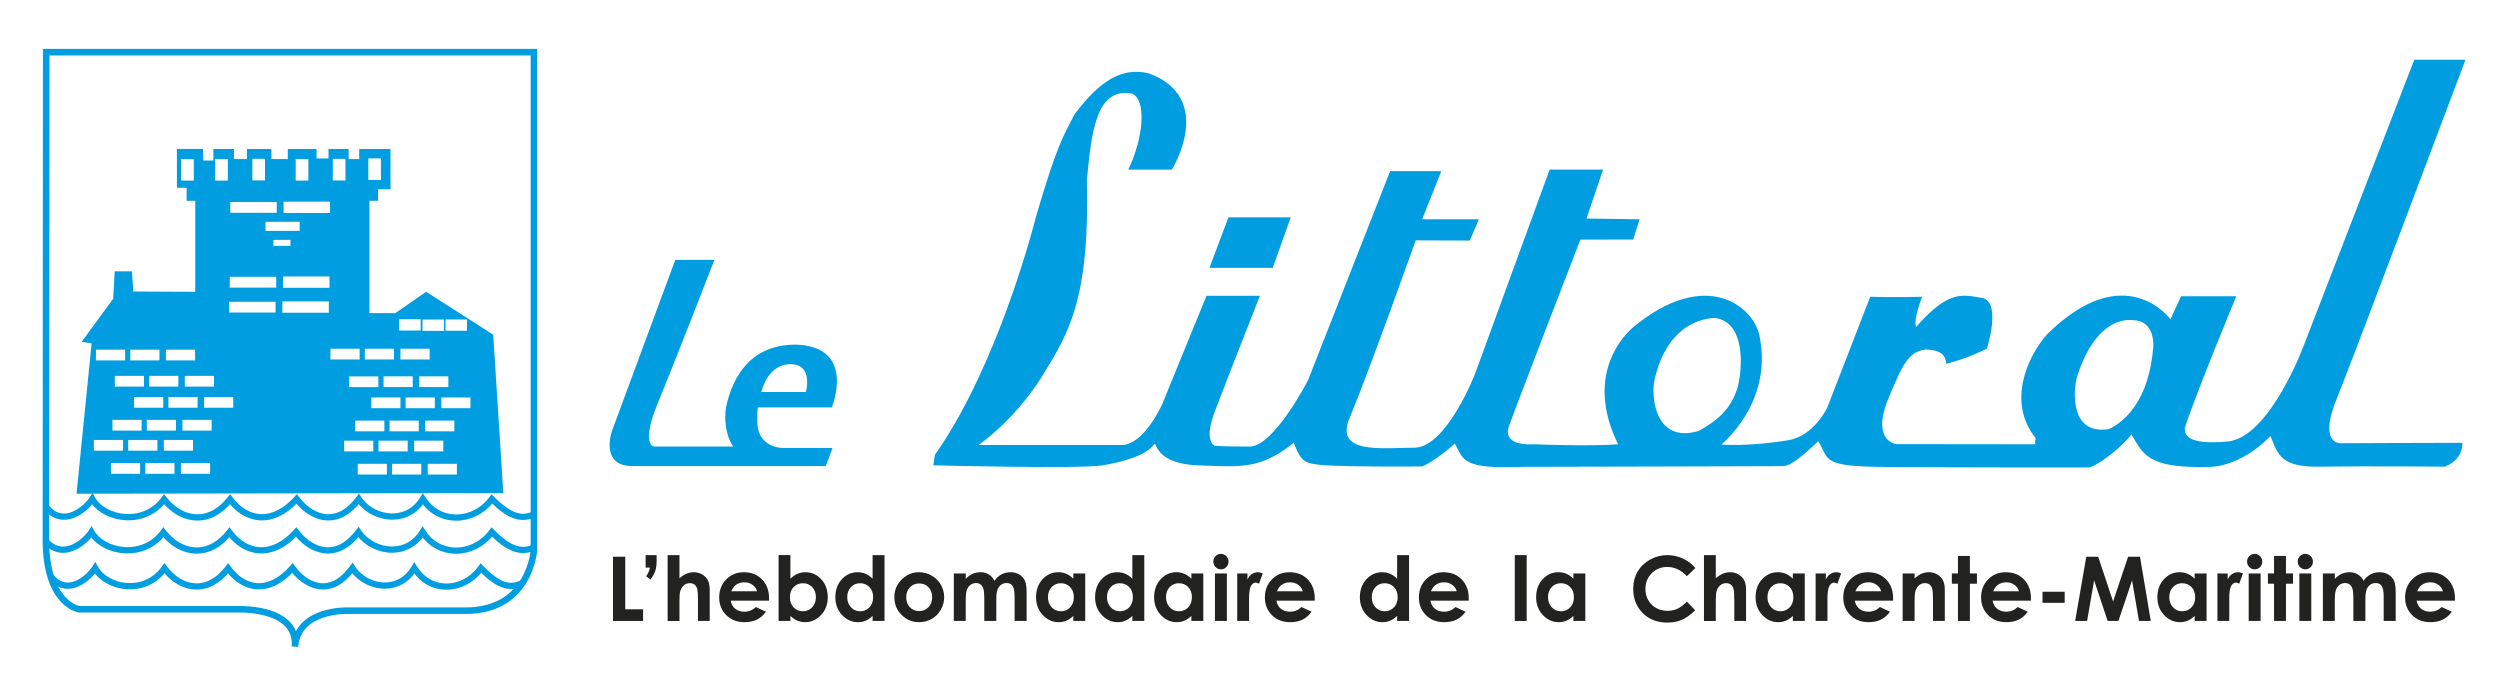 <?xml version="1.0" encoding="utf-8"?>
<!-- Generator: Adobe Illustrator 27.5.0, SVG Export Plug-In . SVG Version: 6.00 Build 0)  -->
<svg version="1.1" xmlns="http://www.w3.org/2000/svg" xmlns:xlink="http://www.w3.org/1999/xlink" x="0px" y="0px"
	 viewBox="0 0 1912.29 519.19" style="enable-background:new 0 0 1912.29 519.19;" xml:space="preserve">
<style type="text/css">
	.st0{fill:#009EE0;}
	.st1{fill:none;}
	.st2{fill:#009EE0;stroke:#009EE0;stroke-width:2;stroke-miterlimit:10;}
	.st3{fill:none;stroke:#009EE0;stroke-width:5;}
	.st4{fill:none;stroke:#009EE0;stroke-width:6.447;}
	.st5{fill:#222221;}
</style>
<g id="Calque_1">
	<g>
		<path class="st0" d="M384.99,377.13l-7.71-121.12l-51.33-32.81l-23.55,16.3h-19.82V153.6h6.6v-8.81h9.53v-25.33l-0.04-5.5h-23.92
			v7.71h-8.04v-7.71h-15.41v7.28h-9.14v-7.28h-22.02v7.71h-12.56v-7.71h-18.71v7.71h-9.91v-7.71h-15.74v8.81h-7.71l-0.27-8.86H135.3
			l0.05,29.73h7.4v9.97h6.6v69.59l-47.35-0.22l-1.1-15.41H87.7l-1.1,20.92l-24.22,33.03l7.71,1.1L58.53,377.66L384.99,377.13z
			 M148.24,138.17h-9.67v-16.5h9.67V138.17z M107.18,362.41H84.87v-8.21h22.31V362.41z M134.61,329.35h-22.32v-8.21h22.32V329.35z
			 M147.64,336.51v8.21h-22.31v-8.21H147.64z M128.82,311.86v-8.21h22.31v8.21H128.82z M136.43,295.71h-22.31v-8.21h22.31V295.71z
			 M124.87,303.65v8.21h-22.31v-8.21H124.87z M110.16,295.71H87.84v-8.21h22.31V295.71z M108.33,321.14v8.21H86.02v-8.21H108.33z
			 M98.07,336.51h22.32v8.21H98.07V336.51z M133.46,362.41h-22.32v-8.21h22.32V362.41z M160.71,362.41h-22.31v-8.21h22.31V362.41z
			 M161.86,329.35h-22.31v-8.21h22.31V329.35z M178.4,311.86h-22.31v-8.21h22.31V311.86z M251.52,239.22H216v-8.66h35.52V239.22z
			 M209.13,183.48h13.07v4.57h-13.07V183.48z M203.1,176.6v-6.95h26.11v6.95H203.1z M252.02,220.14H216.5v-8.66h35.52V220.14z
			 M320.63,287.88h22.31v8.21h-22.31V287.88z M306.31,274.95v-8.21h22.31v8.21H306.31z M332.6,304.03v8.21h-22.32v-8.21H332.6z
			 M325.25,329.93v-8.21h22.31v8.21H325.25z M339.09,337.09v8.21h-22.31v-8.21H339.09z M320.29,321.71v8.21h-22.32v-8.21H320.29z
			 M289.52,337.09h22.32v8.21h-22.32V337.09z M271.71,329.93v-8.21h22.31v8.21H271.71z M306.32,312.25h-22.31v-8.21h22.31V312.25z
			 M289.41,296.1H267.1v-8.21h22.31V296.1z M285.56,337.09v8.21h-22.31v-8.21H285.56z M295.94,362.99h-22.31v-8.21h22.31V362.99z
			 M322.22,362.99H299.9v-8.21h22.32V362.99z M349.47,362.99h-22.31v-8.21h22.31V362.99z M359.85,312.25h-22.31v-8.21h22.31V312.25z
			 M340.76,244.34h16.43v8.66h-16.43V244.34z M323.17,244.42h16.43v8.66h-16.43V244.42z M305.36,244.18h16.43v8.66h-16.43V244.18z
			 M315.68,287.88v8.21h-22.31v-8.21H315.68z M281.72,121.17h9.67v16.5h-9.67V121.17z M279.05,266.74h22.31v8.21h-22.31V266.74z
			 M254.57,121.54h9.67v16.5h-9.67V121.54z M252.77,266.74h22.31v8.21h-22.31V266.74z M226.19,121.66h9.67v16.5h-9.67V121.66z
			 M216.92,154.25h35.52v8.66h-35.52V154.25z M193.04,121.48h9.67v16.5h-9.67V121.48z M176.16,154.51h35.52v8.25h-35.52V154.51z
			 M175.75,211.75h35.52v8.25h-35.52V211.75z M175.25,230.83h35.52v8.25h-35.52V230.83z M164.6,121.67h9.67v16.5h-9.67V121.67z
			 M163.69,287.5v8.21h-22.31v-8.21H163.69z M126.92,267.46h22.31v8.21h-22.31V267.46z M99.65,267.46h22.31v8.21H99.65V267.46z
			 M73.38,267.46H95.7v8.21H73.38V267.46z M71.8,336.51H94.1v8.21H71.8V336.51z"/>
		<g>
			<rect x="138.57" y="121.67" class="st1" width="9.67" height="16.5"/>
			<rect x="164.6" y="121.67" class="st1" width="9.67" height="16.5"/>
			<rect x="193.04" y="121.48" class="st1" width="9.67" height="16.5"/>
			<rect x="226.19" y="121.66" class="st1" width="9.67" height="16.5"/>
			<rect x="176.16" y="154.51" class="st1" width="35.52" height="8.25"/>
			<rect x="216.92" y="154.25" class="st1" width="35.52" height="8.66"/>
			<rect x="305.36" y="244.18" class="st1" width="16.43" height="8.66"/>
			<rect x="340.76" y="244.34" class="st1" width="16.43" height="8.66"/>
			<rect x="323.17" y="244.42" class="st1" width="16.43" height="8.66"/>
			<rect x="175.25" y="230.83" class="st1" width="35.52" height="8.25"/>
			<rect x="216" y="230.57" class="st1" width="35.52" height="8.66"/>
			<rect x="175.75" y="211.75" class="st1" width="35.52" height="8.25"/>
			<rect x="216.5" y="211.49" class="st1" width="35.52" height="8.66"/>
			<rect x="203.1" y="169.65" class="st1" width="26.11" height="6.95"/>
			<rect x="209.13" y="183.48" class="st1" width="13.07" height="4.57"/>
			<rect x="73.38" y="267.46" class="st1" width="22.31" height="8.21"/>
			<rect x="99.65" y="267.46" class="st1" width="22.31" height="8.21"/>
			<rect x="126.92" y="267.46" class="st1" width="22.31" height="8.21"/>
			<rect x="87.84" y="287.5" class="st1" width="22.31" height="8.21"/>
			<rect x="114.12" y="287.5" class="st1" width="22.31" height="8.21"/>
			<rect x="141.38" y="287.5" class="st1" width="22.31" height="8.21"/>
			<rect x="252.77" y="266.74" class="st1" width="22.31" height="8.21"/>
			<rect x="279.05" y="266.74" class="st1" width="22.31" height="8.21"/>
			<rect x="306.31" y="266.74" class="st1" width="22.31" height="8.21"/>
			<rect x="102.55" y="303.65" class="st1" width="22.31" height="8.21"/>
			<rect x="128.82" y="303.65" class="st1" width="22.31" height="8.21"/>
			<rect x="156.09" y="303.65" class="st1" width="22.31" height="8.21"/>
			<rect x="284.01" y="304.03" class="st1" width="22.31" height="8.21"/>
			<rect x="310.28" y="304.03" class="st1" width="22.32" height="8.21"/>
			<rect x="337.55" y="304.03" class="st1" width="22.31" height="8.21"/>
			<rect x="86.02" y="321.14" class="st1" width="22.31" height="8.21"/>
			<rect x="112.29" y="321.14" class="st1" width="22.32" height="8.21"/>
			<rect x="139.56" y="321.14" class="st1" width="22.31" height="8.21"/>
			<rect x="71.8" y="336.51" class="st1" width="22.31" height="8.21"/>
			<rect x="98.07" y="336.51" class="st1" width="22.32" height="8.21"/>
			<rect x="125.34" y="336.51" class="st1" width="22.31" height="8.21"/>
			<rect x="84.87" y="354.2" class="st1" width="22.31" height="8.21"/>
			<rect x="111.14" y="354.2" class="st1" width="22.32" height="8.21"/>
			<rect x="138.41" y="354.2" class="st1" width="22.31" height="8.21"/>
			<rect x="271.71" y="321.71" class="st1" width="22.31" height="8.21"/>
			<rect x="297.98" y="321.71" class="st1" width="22.32" height="8.21"/>
			<rect x="325.25" y="321.71" class="st1" width="22.31" height="8.21"/>
			<rect x="263.25" y="337.09" class="st1" width="22.31" height="8.21"/>
			<rect x="289.52" y="337.09" class="st1" width="22.32" height="8.21"/>
			<rect x="316.79" y="337.09" class="st1" width="22.31" height="8.21"/>
			<rect x="273.63" y="354.78" class="st1" width="22.31" height="8.21"/>
			<rect x="299.9" y="354.78" class="st1" width="22.32" height="8.21"/>
			<rect x="327.17" y="354.78" class="st1" width="22.31" height="8.21"/>
			<rect x="267.1" y="287.88" class="st1" width="22.31" height="8.21"/>
			<rect x="293.37" y="287.88" class="st1" width="22.31" height="8.21"/>
			<rect x="320.63" y="287.88" class="st1" width="22.31" height="8.21"/>
			<rect x="254.57" y="121.54" class="st1" width="9.67" height="16.5"/>
			<rect x="281.72" y="121.17" class="st1" width="9.67" height="16.5"/>
		</g>
	</g>
	<path class="st2" d="M341.43,450.09c-0.35,0-0.69-0.01-1.04-0.02c-9.5-0.32-17.76-4.92-23.47-13.03
		c-5.2,7.72-12.95,12.05-22.04,12.25c-9.83,0.21-19.57-4.62-25.37-12.44c-6.78,8.68-14.33,13.08-22.46,13.08c-0.02,0-0.03,0-0.05,0
		c-8.26-0.02-16.92-4.95-23.42-13.26c-8.42,9.08-17.66,13.62-26.8,13.16c-8.35-0.43-16.23-4.98-22.36-12.86
		c-6.96,8.54-15.23,13.04-24.01,13.04c-0.03,0-0.06,0-0.1,0c-8.94-0.03-17.79-4.76-24.52-13.03c-6.9,8.79-17.21,13.42-28.58,12.75
		c-10.28-0.61-19.64-5.51-24.52-12.68c-3.7,4.96-11.12,11.52-19.32,12.27c-5.57,0.51-10.59-1.7-14.91-6.57l2.06-1.85
		c3.71,4.17,7.95,6.08,12.61,5.65c8.55-0.78,16.12-8.94,18.45-12.78l1.25-2.05l1.14,2.11c3.99,7.36,13.18,12.51,23.41,13.12
		c11.02,0.66,20.96-4.11,27.27-13.06l1.09-1.55l1.14,1.52c6.33,8.46,14.88,13.34,23.46,13.37c0.03,0,0.06,0,0.08,0
		c8.36,0,16.29-4.62,22.94-13.38l1.13-1.49l1.09,1.52c5.77,8.09,13.36,12.77,21.35,13.17c8.7,0.45,17.58-4.22,25.73-13.48l1.14-1.3
		l1.01,1.4c6.08,8.42,14.39,13.46,22.21,13.48c0.01,0,0.03,0,0.04,0c7.67,0,14.87-4.54,21.4-13.48l1.19-1.63l1.09,1.7
		c5.1,7.97,14.55,12.96,24.1,12.78c8.8-0.19,16.22-4.71,20.88-12.72l1.15-1.98l1.21,1.95c5.22,8.42,13.18,13.23,22.42,13.54
		c10.11,0.34,19.93-4.75,26.27-13.61l0.97-1.35l1.15,1.2c13.77,14.4,21.8,14.97,29.61,11.4l1.14,2.53
		c-10.2,4.66-19.43,1.53-31.62-10.84C361.35,445.13,351.58,450.09,341.43,450.09z M348.77,422.58c-0.37,0-0.74-0.01-1.12-0.02
		c-9.84-0.33-18.41-4.95-24.32-13.07c-5.38,7.75-13.42,12.09-22.85,12.3c-10.19,0.24-20.34-4.63-26.35-12.48
		c-7.04,8.71-14.88,13.12-23.31,13.12c-0.02,0-0.04,0-0.06,0c-8.57-0.02-17.55-4.96-24.29-13.3c-8.76,9.12-18.37,13.66-27.86,13.2
		c-8.64-0.44-16.81-5-23.16-12.9c-7.23,8.57-15.8,13.08-24.91,13.08c-0.03,0-0.07,0-0.1,0c-9.28-0.03-18.47-4.78-25.45-13.07
		c-7.17,8.85-17.92,13.49-29.76,12.78c-10.63-0.63-20.32-5.55-25.35-12.72c-3.81,4.95-11.5,11.54-20,12.31
		c-5.79,0.53-10.99-1.67-15.48-6.55l2.04-1.88c3.87,4.2,8.31,6.12,13.19,5.66c8.88-0.81,16.73-8.96,19.14-12.79l1.24-1.97l1.14,2.03
		c4.13,7.34,13.65,12.5,24.24,13.13c11.5,0.68,21.87-4.08,28.45-13.07l1.09-1.49l1.13,1.46c6.58,8.47,15.47,13.35,24.39,13.39
		c0.03,0,0.06,0,0.09,0c8.7,0,16.94-4.63,23.85-13.39l1.12-1.43l1.08,1.46c5.99,8.08,13.86,12.77,22.16,13.19
		c9.06,0.45,18.32-4.21,26.79-13.5l1.13-1.24l1.01,1.34c6.32,8.43,14.95,13.47,23.09,13.49c0.02,0,0.03,0,0.05,0
		c7.99,0,15.47-4.54,22.26-13.5l1.18-1.56l1.08,1.63c5.3,7.98,15.18,12.98,25.08,12.79c9.15-0.2,16.85-4.72,21.69-12.74l1.15-1.91
		l1.21,1.88c5.42,8.42,13.69,13.23,23.28,13.55c10.54,0.37,20.75-4.74,27.35-13.63l0.96-1.3l1.14,1.15
		c14.3,14.44,22.66,15,30.8,11.41l1.12,2.54c-10.57,4.66-20.14,1.52-32.77-10.88C369.44,417.61,359.31,422.58,348.77,422.58z
		 M348.89,397.3c-0.37,0-0.74-0.01-1.11-0.02c-9.83-0.33-18.37-4.95-24.28-13.07c-5.37,7.75-13.39,12.09-22.8,12.29
		c-10.19,0.22-20.3-4.63-26.29-12.48c-7.03,8.71-14.85,13.12-23.27,13.12c-0.02,0-0.04,0-0.06,0c-8.55-0.02-17.51-4.96-24.24-13.3
		c-8.74,9.12-18.33,13.68-27.81,13.2c-8.63-0.44-16.78-5-23.11-12.9c-7.21,8.56-15.78,13.07-24.86,13.07c-0.03,0-0.07,0-0.1,0
		c-9.26-0.03-18.43-4.77-25.4-13.07c-7.16,8.84-17.87,13.48-29.68,12.78c-10.62-0.63-20.29-5.55-25.32-12.72
		c-3.8,4.95-11.48,11.54-19.96,12.31c-5.77,0.53-10.97-1.68-15.45-6.55l2.05-1.88c3.86,4.2,8.28,6.11,13.15,5.66
		c8.86-0.81,16.69-8.96,19.1-12.79l1.24-1.98l1.14,2.04c4.13,7.35,13.63,12.5,24.21,13.13c11.46,0.68,21.81-4.08,28.37-13.07
		l1.09-1.49l1.13,1.46c6.56,8.47,15.43,13.35,24.34,13.38c0.03,0,0.06,0,0.09,0c8.68,0,16.91-4.63,23.8-13.39l1.13-1.43l1.08,1.46
		c5.98,8.08,13.83,12.76,22.11,13.19c9.03,0.46,18.28-4.21,26.74-13.5l1.13-1.24l1.01,1.35c6.31,8.43,14.92,13.47,23.04,13.49
		c0.02,0,0.03,0,0.05,0c7.97,0,15.44-4.54,22.21-13.5l1.18-1.57l1.08,1.64c5.29,7.98,15.08,12.99,25.02,12.79
		c9.13-0.2,16.81-4.72,21.64-12.74l1.15-1.91l1.21,1.88c5.41,8.42,13.66,13.23,23.23,13.55c10.51,0.36,20.71-4.74,27.29-13.63
		l0.96-1.3l1.14,1.15c14.28,14.43,22.62,15,30.74,11.41l1.12,2.54c-10.54,4.66-20.09,1.52-32.71-10.88
		C369.52,392.33,359.4,397.3,348.89,397.3z"/>
	<path class="st3" d="M408.4,420.69V39.9H35.34l-0.22,373.27c0,48.91,25.33,52.86,25.33,52.86h122.22
		c22.02,0,44.61,6.97,42.94,28.62c2.2-28.62,39.64-27.53,39.64-27.53h90.94C405.73,467.12,408.4,420.69,408.4,420.69z"/>
</g>
<g id="Calque_2">
	<g>
		<g>
			<polygon class="st0" points="941.88,169.44 982.75,169.44 971.23,201.67 929.79,201.67 			"/>
			<polygon class="st4" points="941.88,169.44 982.75,169.44 971.23,201.67 929.79,201.67 			"/>
		</g>
		<g>
			<path class="st1" d="M1329.26,295.95c3.64-14.88,5.89-48.78-16.84-52.69c0,0-36.04-2.07-46.96,47.86
				c-2.31,9.26-0.99,49.01,34.06,38.43C1313.08,321.95,1323.89,313.64,1329.26,295.95z"/>
			<path class="st1" d="M1632.68,245.02c-14.47-2.15-32.7,8.04-43.84,42.88c-2.98,10.25-5.96,44.97,24.13,40.34
				c11.24-4.96,31.2-21.27,34.18-63.92C1647.15,244.48,1632.68,245.02,1632.68,245.02z"/>
			<path class="st0" d="M1785.71,309.31c13.82-33.96,100.16-263.62,100.16-263.62h-39.14l-84.61,218.73c0,0-26.05,70.43-58.28,73.31
				c-32.23,2.88-32.73-5.9-32.67-10.57c9.79-29.36,39.42-100.53,39.42-100.53h-42.3l-8.06,17.64c0,0-34.59-47.8-94.64,11.7
				c-15.01,17.16-30.55,52-8.4,79.25c-1.15,4.61,0,4.61,0,4.61l-106.9-0.12c0,0-18.18-2.25-6.93-32.27
				c11.8-28.41,15.97-38.41,29.79-40.14c12.09,0.58,14.96,4.61,15.54,10.94c14.97-3.45,31.08-11.51,31.08-11.51
				s11.29-34.74-3.1-38.77c-15.21-2.31-25.46-6.95-51.01,22.08c-2.3-5.76,4.6-23.03,4.6-23.03c-18.99,0.58-39.71,0-39.71,0
				l-32.81,84.61c0,0-10.02,21.81-29.86,25.11c-30.23,5.04-51.25,3.31-51.25,3.31s39.34-31.41,29.42-82
				c-3.29-22.41-40.47-55.14-97.83-6.89c-18.23,17.16-30.65,47.81-10.5,88.68c-21.29,1.73-64.46,0-64.46,0s-26.24,2.53-18.42-15.54
				c7.48-20.72,53.98-140.99,53.98-140.99l40.4-0.1l4.92-15.47l-40.6-0.57l12.66-37.42h-40.87l-56.98,155.99
				c0,0-21.88,56.73-46.63,56.73c-24.75,0-62.15,5.52-48.92-23.92c14.39-34.54,50.08-134.69,50.08-134.69l41.39,0.15l6.96-16.26
				h-43.4l14.62-36.84h-39.14l-62.77,159.89c0,0-26.11,50.8-44.64,50.8c-20.5,0-26.71-0.6-26.71-0.6s-9.21-3.45,0.58-27.63
				c9.79-25.9,33.94-87.08,33.94-87.08h-40.87l-33.94,83.05c0,0-13.81,31.08-31.08,31.08H748.48c0,0,26.48-17.85,47.78-51.23
				c20.72-33.38,37.42-59.29,35.11-151.38c3.46-36.26,6.91-71.37,34.53-66.2c11.41,4.79,8.63,34.53-2.88,58.13h33.39
				c0,0,33.96-54.68-17.85-73.68c-20.18-4.65-36.84,5.18-56.41,31.08c-8.63,16.12-14.39,25.9-29.93,79.43
				c-9.79,37.99-37.41,125.48-77.13,181.32l-1.15,8.06c0,0,112.24,2.88,129.51,0c17.27-2.88,34.15-8.15,39.62-16.46
				c1.89-0.53,1.25,15.31,33.48,16.46c32.23,1.15,47.2,3.45,73.1-17.27c5.76,14.96,8.06,16.12,24.75,17.27
				c16.69,1.15,71.63,1.02,73.27,0.82c1.63-0.2,12.5-6,25.16-17.51c6.91,13.24,6.33,19.57,51.8,17.84
				c45.47,0,194.55-0.53,198.01-0.53c5.25,0.04,9.79-1.77,28.2-19.04c8.79,13.76,0.5,19.65,54.16,19.65
				c64.46,0.57,152.74,0.41,152.74,0.41c4.03,0,22.77-12.58,32.55-25.24c9.21,14.39,11.01,25.98,58.79,24.83
				c16.12,0,34.46-9.87,47.7-23.68c5.76,14.96,8.43,24.06,38.36,23.48c35.69-0.58,94.65,0,94.65,0s13.76-3.86,13.76-18.25
				c-22.45,0-92.44,0.33-92.44,0.33S1774.2,340.97,1785.71,309.31z M1265.46,291.12c10.91-49.93,46.96-47.86,46.96-47.86
				c22.73,3.9,20.48,37.81,16.84,52.69c-5.36,17.69-16.18,26-29.73,33.61C1264.47,340.13,1263.15,300.38,1265.46,291.12z
				 M1612.97,328.23c-30.09,4.63-27.11-30.09-24.13-40.34c11.14-34.84,29.36-45.02,43.84-42.88c0,0,14.47-0.54,14.47,19.3
				C1644.18,306.97,1624.21,323.27,1612.97,328.23z"/>
		</g>
		<g>
			<path class="st1" d="M604.65,278.57c-17.85,0-22.27,21.3-22.27,21.3h34.05C616.43,299.87,622.49,278.57,604.65,278.57z"/>
			<path class="st0" d="M579.25,321.97c0-11.37,0.58-10.36,0.58-10.36h56.41c0,0,18.81-45.31-25.82-47.96
				c-35.05-1-49.9,23.19-55.08,47.94c-1.32,7.6-0.83,20.74,5.5,29.95h-60.44c0,0-11.33-0.52,4.03-36.26
				c13.24-32.23,42.02-106.49,42.02-106.49h-29.93l-48.35,130.66c0,0-9.79,27.05,15.54,27.05h147.93l5.18-13.81h-35.69
				C601.12,342.69,579.25,344.43,579.25,321.97z M604.65,278.57c17.84,0,11.78,21.3,11.78,21.3h-34.05
				C582.37,299.87,586.8,278.57,604.65,278.57z"/>
		</g>
	</g>
</g>
<g id="Calque_3">
	<g>
		<path class="st5" d="M468.91,425.84h9.35v40.22h13.63v8.92h-22.98V425.84z"/>
		<path class="st5" d="M493.85,424.61h8.42v4.6c0,2.93-0.36,5.46-1.09,7.57c-0.72,2.11-1.94,4.29-3.66,6.54l-3.27-2.56
			c0.82-1.2,1.43-2.24,1.82-3.11c0.39-0.88,0.77-2.04,1.15-3.48h-3.37V424.61z"/>
		<path class="st5" d="M510.68,424.61h9.05v17.7c1.78-1.54,3.57-2.69,5.38-3.46c1.8-0.77,3.63-1.15,5.48-1.15
			c3.61,0,6.65,1.25,9.12,3.74c2.12,2.16,3.17,5.33,3.17,9.52v24.02h-8.99v-15.93c0-4.21-0.2-7.06-0.6-8.55
			c-0.4-1.49-1.08-2.61-2.05-3.34c-0.97-0.73-2.17-1.1-3.59-1.1c-1.85,0-3.44,0.61-4.76,1.84c-1.33,1.22-2.24,2.89-2.76,5.01
			c-0.27,1.09-0.4,3.59-0.4,7.48v14.6h-9.05V424.61z"/>
		<path class="st5" d="M588.24,459.44h-29.29c0.42,2.58,1.55,4.64,3.39,6.16s4.18,2.29,7.03,2.29c3.41,0,6.33-1.19,8.79-3.57
			l7.68,3.61c-1.92,2.72-4.21,4.73-6.88,6.03c-2.67,1.3-5.84,1.95-9.52,1.95c-5.7,0-10.34-1.8-13.93-5.39
			c-3.58-3.6-5.38-8.1-5.38-13.51c0-5.54,1.79-10.15,5.36-13.81c3.57-3.66,8.06-5.49,13.44-5.49c5.72,0,10.38,1.83,13.96,5.49
			c3.58,3.66,5.38,8.5,5.38,14.51L588.24,459.44z M579.12,452.26c-0.6-2.03-1.79-3.67-3.56-4.94c-1.77-1.27-3.83-1.9-6.17-1.9
			c-2.54,0-4.77,0.71-6.69,2.14c-1.2,0.89-2.32,2.46-3.35,4.71H579.12z"/>
		<path class="st5" d="M604.61,424.61v18.04c1.65-1.65,3.43-2.88,5.34-3.71c1.92-0.82,3.96-1.24,6.15-1.24
			c4.74,0,8.77,1.79,12.09,5.38c3.32,3.58,4.98,8.18,4.98,13.79c0,5.41-1.71,9.94-5.14,13.58c-3.43,3.64-7.49,5.46-12.19,5.46
			c-2.09,0-4.04-0.37-5.85-1.12s-3.6-1.96-5.38-3.66v3.84h-9.05v-50.37H604.61z M614.2,446.12c-2.87,0-5.26,0.98-7.15,2.94
			c-1.89,1.96-2.84,4.52-2.84,7.68c0,3.23,0.95,5.84,2.84,7.83s4.28,2.99,7.15,2.99c2.78,0,5.13-1.01,7.03-3.04
			c1.9-2.03,2.86-4.61,2.86-7.75c0-3.12-0.94-5.67-2.81-7.67C619.41,447.11,617.04,446.12,614.2,446.12z"/>
		<path class="st5" d="M667.47,424.61h9.12v50.37h-9.12v-3.84c-1.78,1.69-3.57,2.91-5.36,3.66s-3.73,1.12-5.82,1.12
			c-4.69,0-8.75-1.82-12.18-5.46c-3.43-3.64-5.14-8.17-5.14-13.58c0-5.61,1.66-10.21,4.97-13.79c3.31-3.58,7.34-5.38,12.08-5.38
			c2.18,0,4.22,0.41,6.14,1.24c1.91,0.82,3.68,2.06,5.31,3.71V424.61z M657.88,446.12c-2.82,0-5.16,1-7.02,2.99
			c-1.86,1.99-2.8,4.55-2.8,7.67c0,3.14,0.95,5.72,2.85,7.75c1.9,2.03,4.23,3.04,7.01,3.04c2.86,0,5.24-1,7.12-2.99
			c1.89-1.99,2.83-4.6,2.83-7.83c0-3.16-0.94-5.72-2.83-7.68C663.15,447.1,660.77,446.12,657.88,446.12z"/>
		<path class="st5" d="M702.94,437.7c3.43,0,6.65,0.86,9.67,2.57c3.02,1.72,5.37,4.04,7.06,6.98s2.54,6.11,2.54,9.52
			c0,3.43-0.85,6.64-2.56,9.62s-4.02,5.32-6.96,7c-2.94,1.68-6.18,2.52-9.72,2.52c-5.21,0-9.66-1.85-13.34-5.56
			c-3.69-3.71-5.53-8.21-5.53-13.51c0-5.68,2.08-10.41,6.25-14.2C694,439.35,698.2,437.7,702.94,437.7z M703.09,446.28
			c-2.83,0-5.19,0.99-7.08,2.96c-1.89,1.97-2.83,4.49-2.83,7.57c0,3.16,0.93,5.72,2.79,7.68c1.86,1.96,4.22,2.94,7.08,2.94
			c2.85,0,5.23-0.99,7.13-2.97c1.9-1.98,2.84-4.53,2.84-7.65c0-3.12-0.93-5.65-2.79-7.6C708.37,447.26,705.99,446.28,703.09,446.28z
			"/>
		<path class="st5" d="M729.6,438.63h9.12v4.18c1.56-1.71,3.29-3,5.2-3.84c1.9-0.85,3.98-1.27,6.23-1.27c2.27,0,4.32,0.56,6.15,1.67
			s3.3,2.74,4.41,4.88c1.45-2.14,3.23-3.76,5.33-4.88c2.11-1.11,4.41-1.67,6.9-1.67c2.58,0,4.86,0.6,6.82,1.8
			c1.96,1.2,3.37,2.77,4.23,4.71c0.86,1.94,1.29,5.09,1.29,9.45v21.31h-9.19v-18.44c0-4.12-0.51-6.91-1.54-8.37
			c-1.02-1.46-2.56-2.19-4.61-2.19c-1.56,0-2.96,0.45-4.19,1.34c-1.24,0.89-2.15,2.12-2.76,3.69c-0.6,1.57-0.9,4.09-0.9,7.57v16.4
			h-9.19v-17.6c0-3.25-0.24-5.61-0.72-7.06c-0.48-1.46-1.2-2.54-2.16-3.26c-0.96-0.71-2.12-1.07-3.48-1.07
			c-1.52,0-2.9,0.45-4.14,1.35c-1.24,0.9-2.16,2.17-2.78,3.79c-0.61,1.62-0.92,4.19-0.92,7.68v16.17h-9.12V438.63z"/>
		<path class="st5" d="M820.99,438.63h9.12v36.34h-9.12v-3.84c-1.78,1.69-3.57,2.91-5.36,3.66s-3.73,1.12-5.82,1.12
			c-4.69,0-8.75-1.82-12.18-5.46c-3.43-3.64-5.14-8.17-5.14-13.58c0-5.61,1.66-10.21,4.97-13.79c3.31-3.58,7.34-5.38,12.08-5.38
			c2.18,0,4.22,0.41,6.14,1.24c1.91,0.82,3.68,2.06,5.31,3.71V438.63z M811.41,446.12c-2.82,0-5.16,1-7.02,2.99
			c-1.86,1.99-2.8,4.55-2.8,7.67c0,3.14,0.95,5.72,2.85,7.75c1.9,2.03,4.23,3.04,7.01,3.04c2.86,0,5.24-1,7.12-2.99
			c1.89-1.99,2.83-4.6,2.83-7.83c0-3.16-0.94-5.72-2.83-7.68C816.68,447.1,814.29,446.12,811.41,446.12z"/>
		<path class="st5" d="M866.15,424.61h9.12v50.37h-9.12v-3.84c-1.78,1.69-3.57,2.91-5.36,3.66s-3.73,1.12-5.82,1.12
			c-4.69,0-8.75-1.82-12.18-5.46c-3.43-3.64-5.14-8.17-5.14-13.58c0-5.61,1.66-10.21,4.97-13.79c3.31-3.58,7.34-5.38,12.08-5.38
			c2.18,0,4.22,0.41,6.14,1.24c1.91,0.82,3.68,2.06,5.31,3.71V424.61z M856.57,446.12c-2.82,0-5.16,1-7.02,2.99
			c-1.86,1.99-2.8,4.55-2.8,7.67c0,3.14,0.95,5.72,2.85,7.75c1.9,2.03,4.23,3.04,7.01,3.04c2.86,0,5.24-1,7.12-2.99
			c1.89-1.99,2.83-4.6,2.83-7.83c0-3.16-0.94-5.72-2.83-7.68C861.84,447.1,859.45,446.12,856.57,446.12z"/>
		<path class="st5" d="M911.31,438.63h9.12v36.34h-9.12v-3.84c-1.78,1.69-3.57,2.91-5.36,3.66s-3.73,1.12-5.82,1.12
			c-4.69,0-8.75-1.82-12.18-5.46c-3.43-3.64-5.14-8.17-5.14-13.58c0-5.61,1.66-10.21,4.97-13.79c3.31-3.58,7.34-5.38,12.08-5.38
			c2.18,0,4.22,0.41,6.14,1.24c1.91,0.82,3.68,2.06,5.31,3.71V438.63z M901.72,446.12c-2.82,0-5.16,1-7.02,2.99
			c-1.86,1.99-2.8,4.55-2.8,7.67c0,3.14,0.95,5.72,2.85,7.75c1.9,2.03,4.23,3.04,7.01,3.04c2.86,0,5.24-1,7.12-2.99
			c1.89-1.99,2.83-4.6,2.83-7.83c0-3.16-0.94-5.72-2.83-7.68C907,447.1,904.61,446.12,901.72,446.12z"/>
		<path class="st5" d="M933.89,423.67c1.6,0,2.97,0.58,4.11,1.74s1.71,2.56,1.71,4.21c0,1.63-0.57,3.01-1.7,4.16
			c-1.13,1.15-2.49,1.72-4.06,1.72c-1.62,0-3-0.58-4.15-1.75c-1.14-1.17-1.72-2.59-1.72-4.26c0-1.6,0.57-2.97,1.7-4.11
			C930.92,424.24,932.29,423.67,933.89,423.67z M929.33,438.63h9.12v36.34h-9.12V438.63z"/>
		<path class="st5" d="M946.37,438.63h7.82v4.58c0.85-1.8,1.97-3.17,3.37-4.11c1.4-0.93,2.94-1.4,4.61-1.4
			c1.18,0,2.42,0.31,3.71,0.93l-2.84,7.85c-1.07-0.53-1.95-0.8-2.64-0.8c-1.4,0-2.59,0.87-3.56,2.61
			c-0.97,1.74-1.45,5.14-1.45,10.22l0.03,1.77v14.7h-9.05V438.63z"/>
		<path class="st5" d="M1005.63,459.44h-29.29c0.42,2.58,1.55,4.64,3.39,6.16s4.18,2.29,7.03,2.29c3.41,0,6.33-1.19,8.79-3.57
			l7.68,3.61c-1.92,2.72-4.21,4.73-6.88,6.03c-2.67,1.3-5.84,1.95-9.52,1.95c-5.7,0-10.34-1.8-13.93-5.39
			c-3.58-3.6-5.38-8.1-5.38-13.51c0-5.54,1.79-10.15,5.36-13.81c3.57-3.66,8.06-5.49,13.44-5.49c5.72,0,10.38,1.83,13.96,5.49
			c3.58,3.66,5.38,8.5,5.38,14.51L1005.63,459.44z M996.52,452.26c-0.6-2.03-1.79-3.67-3.56-4.94c-1.77-1.27-3.83-1.9-6.17-1.9
			c-2.54,0-4.77,0.71-6.69,2.14c-1.2,0.89-2.32,2.46-3.35,4.71H996.52z"/>
		<path class="st5" d="M1068.69,424.61h9.12v50.37h-9.12v-3.84c-1.78,1.69-3.57,2.91-5.36,3.66s-3.73,1.12-5.82,1.12
			c-4.69,0-8.75-1.82-12.18-5.46c-3.43-3.64-5.14-8.17-5.14-13.58c0-5.61,1.66-10.21,4.97-13.79c3.31-3.58,7.34-5.38,12.08-5.38
			c2.18,0,4.22,0.41,6.14,1.24c1.91,0.82,3.68,2.06,5.31,3.71V424.61z M1059.11,446.12c-2.82,0-5.16,1-7.02,2.99
			c-1.86,1.99-2.8,4.55-2.8,7.67c0,3.14,0.95,5.72,2.85,7.75c1.9,2.03,4.23,3.04,7.01,3.04c2.86,0,5.24-1,7.12-2.99
			c1.89-1.99,2.83-4.6,2.83-7.83c0-3.16-0.94-5.72-2.83-7.68C1064.38,447.1,1061.99,446.12,1059.11,446.12z"/>
		<path class="st5" d="M1123.44,459.44h-29.29c0.42,2.58,1.55,4.64,3.39,6.16s4.18,2.29,7.03,2.29c3.41,0,6.33-1.19,8.79-3.57
			l7.68,3.61c-1.92,2.72-4.21,4.73-6.88,6.03c-2.67,1.3-5.84,1.95-9.52,1.95c-5.7,0-10.34-1.8-13.93-5.39
			c-3.58-3.6-5.38-8.1-5.38-13.51c0-5.54,1.79-10.15,5.36-13.81c3.57-3.66,8.06-5.49,13.44-5.49c5.72,0,10.38,1.83,13.96,5.49
			c3.58,3.66,5.38,8.5,5.38,14.51L1123.44,459.44z M1114.32,452.26c-0.6-2.03-1.79-3.67-3.56-4.94c-1.77-1.27-3.83-1.9-6.17-1.9
			c-2.54,0-4.77,0.71-6.69,2.14c-1.2,0.89-2.32,2.46-3.35,4.71H1114.32z"/>
		<path class="st5" d="M1158.67,424.61h9.12v50.37h-9.12V424.61z"/>
		<path class="st5" d="M1203.51,438.63h9.12v36.34h-9.12v-3.84c-1.78,1.69-3.57,2.91-5.36,3.66s-3.73,1.12-5.82,1.12
			c-4.69,0-8.75-1.82-12.18-5.46c-3.43-3.64-5.14-8.17-5.14-13.58c0-5.61,1.66-10.21,4.97-13.79c3.31-3.58,7.34-5.38,12.08-5.38
			c2.18,0,4.22,0.41,6.14,1.24c1.91,0.82,3.68,2.06,5.31,3.71V438.63z M1193.92,446.12c-2.82,0-5.16,1-7.02,2.99
			c-1.86,1.99-2.8,4.55-2.8,7.67c0,3.14,0.95,5.72,2.85,7.75c1.9,2.03,4.23,3.04,7.01,3.04c2.86,0,5.24-1,7.12-2.99
			c1.89-1.99,2.83-4.6,2.83-7.83c0-3.16-0.94-5.72-2.83-7.68C1199.2,447.1,1196.81,446.12,1193.92,446.12z"/>
		<path class="st5" d="M1296.86,434.48l-6.54,6.24c-4.45-4.7-9.46-7.05-15.02-7.05c-4.69,0-8.65,1.6-11.86,4.81
			c-3.22,3.21-4.82,7.17-4.82,11.87c0,3.28,0.71,6.19,2.14,8.73s3.44,4.54,6.04,5.98c2.6,1.45,5.5,2.17,8.68,2.17
			c2.71,0,5.19-0.51,7.44-1.52c2.25-1.01,4.72-2.86,7.41-5.53l6.34,6.62c-3.63,3.54-7.06,6-10.29,7.37
			c-3.23,1.37-6.92,2.06-11.06,2.06c-7.64,0-13.89-2.42-18.75-7.27c-4.87-4.84-7.3-11.05-7.3-18.62c0-4.9,1.11-9.25,3.32-13.06
			c2.21-3.81,5.39-6.87,9.52-9.19c4.13-2.32,8.58-3.47,13.34-3.47c4.05,0,7.96,0.86,11.71,2.57S1294.15,431.32,1296.86,434.48z"/>
		<path class="st5" d="M1303.39,424.61h9.05v17.7c1.78-1.54,3.57-2.69,5.38-3.46c1.8-0.77,3.63-1.15,5.48-1.15
			c3.61,0,6.65,1.25,9.12,3.74c2.12,2.16,3.17,5.33,3.17,9.52v24.02h-8.99v-15.93c0-4.21-0.2-7.06-0.6-8.55
			c-0.4-1.49-1.08-2.61-2.05-3.34c-0.97-0.73-2.17-1.1-3.59-1.1c-1.85,0-3.44,0.61-4.76,1.84c-1.33,1.22-2.24,2.89-2.76,5.01
			c-0.27,1.09-0.4,3.59-0.4,7.48v14.6h-9.05V424.61z"/>
		<path class="st5" d="M1371.37,438.63h9.12v36.34h-9.12v-3.84c-1.78,1.69-3.57,2.91-5.36,3.66s-3.73,1.12-5.82,1.12
			c-4.69,0-8.75-1.82-12.18-5.46c-3.43-3.64-5.14-8.17-5.14-13.58c0-5.61,1.66-10.21,4.97-13.79c3.31-3.58,7.34-5.38,12.08-5.38
			c2.18,0,4.22,0.41,6.14,1.24c1.91,0.82,3.68,2.06,5.31,3.71V438.63z M1361.78,446.12c-2.82,0-5.16,1-7.02,2.99
			c-1.86,1.99-2.8,4.55-2.8,7.67c0,3.14,0.95,5.72,2.85,7.75c1.9,2.03,4.23,3.04,7.01,3.04c2.86,0,5.24-1,7.12-2.99
			c1.89-1.99,2.83-4.6,2.83-7.83c0-3.16-0.94-5.72-2.83-7.68C1367.05,447.1,1364.67,446.12,1361.78,446.12z"/>
		<path class="st5" d="M1388.8,438.63h7.82v4.58c0.85-1.8,1.97-3.17,3.37-4.11c1.4-0.93,2.94-1.4,4.61-1.4
			c1.18,0,2.42,0.31,3.71,0.93l-2.84,7.85c-1.07-0.53-1.95-0.8-2.64-0.8c-1.4,0-2.59,0.87-3.56,2.61
			c-0.97,1.74-1.45,5.14-1.45,10.22l0.03,1.77v14.7h-9.05V438.63z"/>
		<path class="st5" d="M1448.06,459.44h-29.29c0.42,2.58,1.55,4.64,3.39,6.16s4.18,2.29,7.03,2.29c3.41,0,6.33-1.19,8.79-3.57
			l7.68,3.61c-1.92,2.72-4.21,4.73-6.88,6.03c-2.67,1.3-5.84,1.95-9.52,1.95c-5.7,0-10.34-1.8-13.93-5.39
			c-3.58-3.6-5.38-8.1-5.38-13.51c0-5.54,1.79-10.15,5.36-13.81c3.57-3.66,8.06-5.49,13.44-5.49c5.72,0,10.38,1.83,13.96,5.49
			c3.58,3.66,5.38,8.5,5.38,14.51L1448.06,459.44z M1438.94,452.26c-0.6-2.03-1.79-3.67-3.56-4.94c-1.77-1.27-3.83-1.9-6.17-1.9
			c-2.54,0-4.77,0.71-6.69,2.14c-1.2,0.89-2.32,2.46-3.35,4.71H1438.94z"/>
		<path class="st5" d="M1455.38,438.63h9.12v3.72c2.07-1.74,3.94-2.96,5.62-3.64s3.4-1.02,5.15-1.02c3.6,0,6.66,1.26,9.17,3.77
			c2.11,2.14,3.17,5.3,3.17,9.49v24.02h-9.02v-15.91c0-4.34-0.2-7.22-0.58-8.64c-0.39-1.42-1.07-2.51-2.03-3.25
			c-0.97-0.75-2.16-1.12-3.58-1.12c-1.84,0-3.43,0.62-4.75,1.85c-1.32,1.23-2.24,2.94-2.75,5.12c-0.27,1.13-0.4,3.59-0.4,7.37v14.58
			h-9.12V438.63z"/>
		<path class="st5" d="M1497.67,425.24h9.12v13.39h5.41v7.85h-5.41v28.49h-9.12v-28.49h-4.68v-7.85h4.68V425.24z"/>
		<path class="st5" d="M1553.48,459.44h-29.29c0.42,2.58,1.55,4.64,3.39,6.16s4.18,2.29,7.03,2.29c3.41,0,6.33-1.19,8.79-3.57
			l7.68,3.61c-1.92,2.72-4.21,4.73-6.88,6.03c-2.67,1.3-5.84,1.95-9.52,1.95c-5.7,0-10.34-1.8-13.93-5.39
			c-3.58-3.6-5.38-8.1-5.38-13.51c0-5.54,1.79-10.15,5.36-13.81c3.57-3.66,8.06-5.49,13.44-5.49c5.72,0,10.38,1.83,13.96,5.49
			c3.58,3.66,5.38,8.5,5.38,14.51L1553.48,459.44z M1544.36,452.26c-0.6-2.03-1.79-3.67-3.56-4.94c-1.77-1.27-3.83-1.9-6.17-1.9
			c-2.54,0-4.77,0.71-6.69,2.14c-1.2,0.89-2.32,2.46-3.35,4.71H1544.36z"/>
		<path class="st5" d="M1562.34,452.63h16.97v8.48h-16.97V452.63z"/>
		<path class="st5" d="M1595.83,425.84h9.11l11.39,34.27l11.49-34.27h9.11l8.24,49.13h-9.04l-5.27-31.03l-10.44,31.03h-8.24
			l-10.35-31.03l-5.39,31.03h-9.12L1595.83,425.84z"/>
		<path class="st5" d="M1678.72,438.63h9.12v36.34h-9.12v-3.84c-1.78,1.69-3.57,2.91-5.36,3.66s-3.73,1.12-5.82,1.12
			c-4.69,0-8.75-1.82-12.18-5.46c-3.43-3.64-5.14-8.17-5.14-13.58c0-5.61,1.66-10.21,4.97-13.79c3.31-3.58,7.34-5.38,12.08-5.38
			c2.18,0,4.22,0.41,6.14,1.24c1.91,0.82,3.68,2.06,5.31,3.71V438.63z M1669.14,446.12c-2.82,0-5.16,1-7.02,2.99
			c-1.86,1.99-2.8,4.55-2.8,7.67c0,3.14,0.95,5.72,2.85,7.75c1.9,2.03,4.23,3.04,7.01,3.04c2.86,0,5.24-1,7.12-2.99
			c1.89-1.99,2.83-4.6,2.83-7.83c0-3.16-0.94-5.72-2.83-7.68C1674.41,447.1,1672.02,446.12,1669.14,446.12z"/>
		<path class="st5" d="M1696.15,438.63h7.82v4.58c0.85-1.8,1.97-3.17,3.37-4.11c1.4-0.93,2.94-1.4,4.61-1.4
			c1.18,0,2.42,0.31,3.71,0.93l-2.84,7.85c-1.07-0.53-1.95-0.8-2.64-0.8c-1.4,0-2.59,0.87-3.56,2.61
			c-0.97,1.74-1.45,5.14-1.45,10.22l0.03,1.77v14.7h-9.05V438.63z"/>
		<path class="st5" d="M1724.62,423.67c1.6,0,2.97,0.58,4.11,1.74s1.71,2.56,1.71,4.21c0,1.63-0.57,3.01-1.7,4.16
			c-1.13,1.15-2.49,1.72-4.06,1.72c-1.62,0-3-0.58-4.15-1.75c-1.14-1.17-1.72-2.59-1.72-4.26c0-1.6,0.57-2.97,1.7-4.11
			C1721.65,424.24,1723.02,423.67,1724.62,423.67z M1720.06,438.63h9.12v36.34h-9.12V438.63z"/>
		<path class="st5" d="M1739.45,425.24h9.12v13.39h5.41v7.85h-5.41v28.49h-9.12v-28.49h-4.68v-7.85h4.68V425.24z"/>
		<path class="st5" d="M1763.37,423.67c1.6,0,2.97,0.58,4.11,1.74s1.71,2.56,1.71,4.21c0,1.63-0.57,3.01-1.7,4.16
			c-1.13,1.15-2.49,1.72-4.06,1.72c-1.62,0-3-0.58-4.15-1.75c-1.14-1.17-1.72-2.59-1.72-4.26c0-1.6,0.57-2.97,1.7-4.11
			C1760.41,424.24,1761.77,423.67,1763.37,423.67z M1758.81,438.63h9.12v36.34h-9.12V438.63z"/>
		<path class="st5" d="M1776.83,438.63h9.12v4.18c1.56-1.71,3.29-3,5.2-3.84c1.9-0.85,3.98-1.27,6.23-1.27
			c2.27,0,4.32,0.56,6.15,1.67s3.3,2.74,4.41,4.88c1.45-2.14,3.23-3.76,5.33-4.88c2.11-1.11,4.41-1.67,6.9-1.67
			c2.58,0,4.86,0.6,6.82,1.8c1.96,1.2,3.37,2.77,4.23,4.71c0.86,1.94,1.29,5.09,1.29,9.45v21.31h-9.19v-18.44
			c0-4.12-0.51-6.91-1.54-8.37c-1.02-1.46-2.56-2.19-4.61-2.19c-1.56,0-2.96,0.45-4.19,1.34c-1.24,0.89-2.15,2.12-2.76,3.69
			c-0.6,1.57-0.9,4.09-0.9,7.57v16.4h-9.19v-17.6c0-3.25-0.24-5.61-0.72-7.06c-0.48-1.46-1.2-2.54-2.16-3.26
			c-0.96-0.71-2.12-1.07-3.48-1.07c-1.52,0-2.9,0.45-4.14,1.35c-1.24,0.9-2.16,2.17-2.78,3.79c-0.61,1.62-0.92,4.19-0.92,7.68v16.17
			h-9.12V438.63z"/>
		<path class="st5" d="M1877.81,459.44h-29.29c0.42,2.58,1.55,4.64,3.39,6.16s4.18,2.29,7.03,2.29c3.41,0,6.33-1.19,8.79-3.57
			l7.68,3.61c-1.92,2.72-4.21,4.73-6.88,6.03c-2.67,1.3-5.84,1.95-9.52,1.95c-5.7,0-10.34-1.8-13.93-5.39
			c-3.58-3.6-5.38-8.1-5.38-13.51c0-5.54,1.79-10.15,5.36-13.81c3.57-3.66,8.06-5.49,13.44-5.49c5.72,0,10.38,1.83,13.96,5.49
			c3.58,3.66,5.38,8.5,5.38,14.51L1877.81,459.44z M1868.69,452.26c-0.6-2.03-1.79-3.67-3.56-4.94c-1.77-1.27-3.83-1.9-6.17-1.9
			c-2.54,0-4.77,0.71-6.69,2.14c-1.2,0.89-2.32,2.46-3.35,4.71H1868.69z"/>
	</g>
</g>
</svg>
